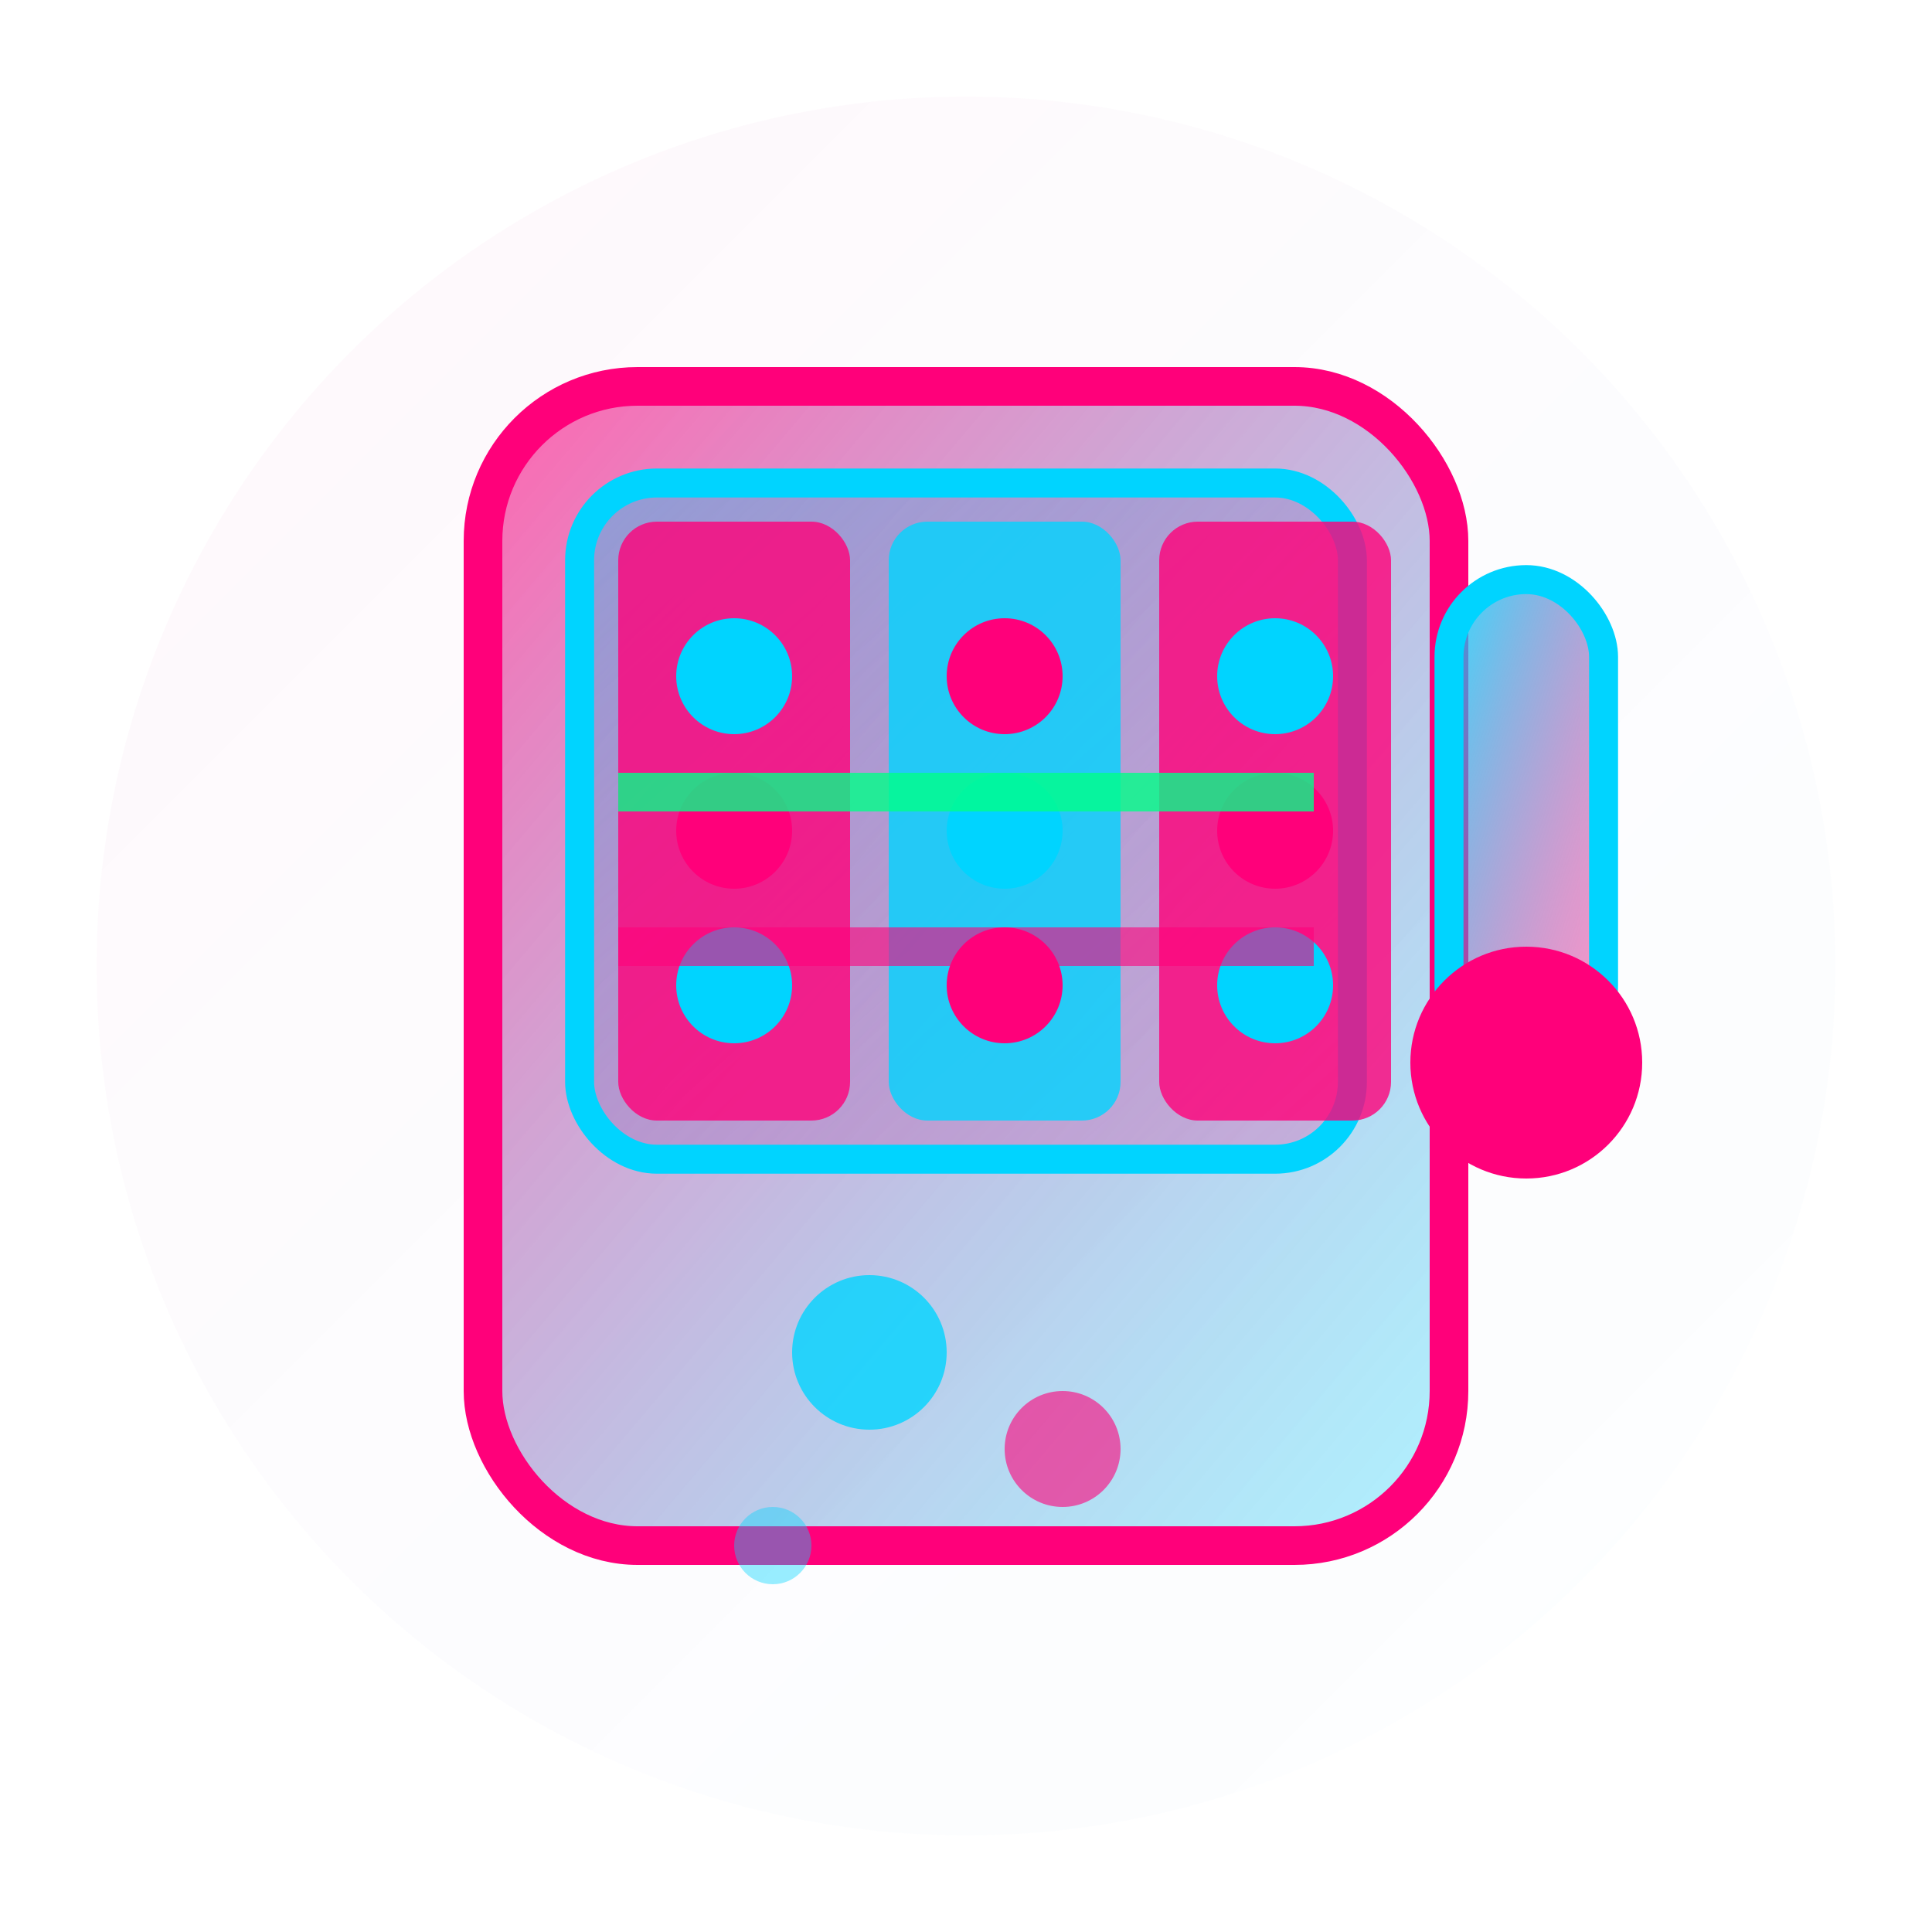 <svg xmlns="http://www.w3.org/2000/svg" viewBox="0 0 100 100" fill="none">
  <!-- Background circle -->
  <circle cx="50" cy="50" r="45" fill="url(#slotsGradient)" opacity="0.1"/>
  
  <!-- Slot machine body -->
  <rect x="25" y="20" width="50" height="60" rx="8" 
        fill="url(#machineGradient)" stroke="#FF007A" stroke-width="2"/>
  
  <!-- Slot machine screen -->
  <rect x="30" y="25" width="40" height="35" rx="4" 
        fill="url(#screenGradient)" stroke="#00D4FF" stroke-width="1.5"/>
  
  <!-- Slot reels -->
  <rect x="32" y="27" width="12" height="31" rx="2" fill="#FF007A" opacity="0.8"/>
  <rect x="46" y="27" width="12" height="31" rx="2" fill="#00D4FF" opacity="0.8"/>
  <rect x="60" y="27" width="12" height="31" rx="2" fill="#FF007A" opacity="0.8"/>
  
  <!-- Slot symbols -->
  <circle cx="38" cy="35" r="3" fill="#00D4FF"/>
  <circle cx="52" cy="35" r="3" fill="#FF007A"/>
  <circle cx="66" cy="35" r="3" fill="#00D4FF"/>
  
  <circle cx="38" cy="43" r="3" fill="#FF007A"/>
  <circle cx="52" cy="43" r="3" fill="#00D4FF"/>
  <circle cx="66" cy="43" r="3" fill="#FF007A"/>
  
  <circle cx="38" cy="51" r="3" fill="#00D4FF"/>
  <circle cx="52" cy="51" r="3" fill="#FF007A"/>
  <circle cx="66" cy="51" r="3" fill="#00D4FF"/>
  
  <!-- Lever -->
  <rect x="75" y="30" width="8" height="25" rx="4" 
        fill="url(#leverGradient)" stroke="#00D4FF" stroke-width="1.5"/>
  <circle cx="79" cy="55" r="6" fill="#FF007A"/>
  
  <!-- Coins falling -->
  <circle cx="45" cy="70" r="4" fill="#00D4FF" opacity="0.8"/>
  <circle cx="55" cy="75" r="3" fill="#FF007A" opacity="0.6"/>
  <circle cx="40" cy="80" r="2" fill="#00D4FF" opacity="0.4"/>
  
  <!-- Winning lines -->
  <line x1="32" y1="41" x2="68" y2="41" stroke="#00FF88" stroke-width="2" opacity="0.8"/>
  <line x1="32" y1="49" x2="68" y2="49" stroke="#FF007A" stroke-width="2" opacity="0.6"/>
  
  <!-- Gradients -->
  <defs>
    <linearGradient id="slotsGradient" x1="0%" y1="0%" x2="100%" y2="100%">
      <stop offset="0%" style="stop-color:#FF007A;stop-opacity:0.3"/>
      <stop offset="100%" style="stop-color:#00D4FF;stop-opacity:0.1"/>
    </linearGradient>
    <linearGradient id="machineGradient" x1="0%" y1="0%" x2="100%" y2="100%">
      <stop offset="0%" style="stop-color:#FF007A;stop-opacity:0.6"/>
      <stop offset="100%" style="stop-color:#00D4FF;stop-opacity:0.3"/>
    </linearGradient>
    <linearGradient id="screenGradient" x1="0%" y1="0%" x2="100%" y2="100%">
      <stop offset="0%" style="stop-color:#00D4FF;stop-opacity:0.4"/>
      <stop offset="100%" style="stop-color:#FF007A;stop-opacity:0.2"/>
    </linearGradient>
    <linearGradient id="leverGradient" x1="0%" y1="0%" x2="100%" y2="100%">
      <stop offset="0%" style="stop-color:#00D4FF;stop-opacity:0.8"/>
      <stop offset="100%" style="stop-color:#FF007A;stop-opacity:0.4"/>
    </linearGradient>
  </defs>
</svg>
